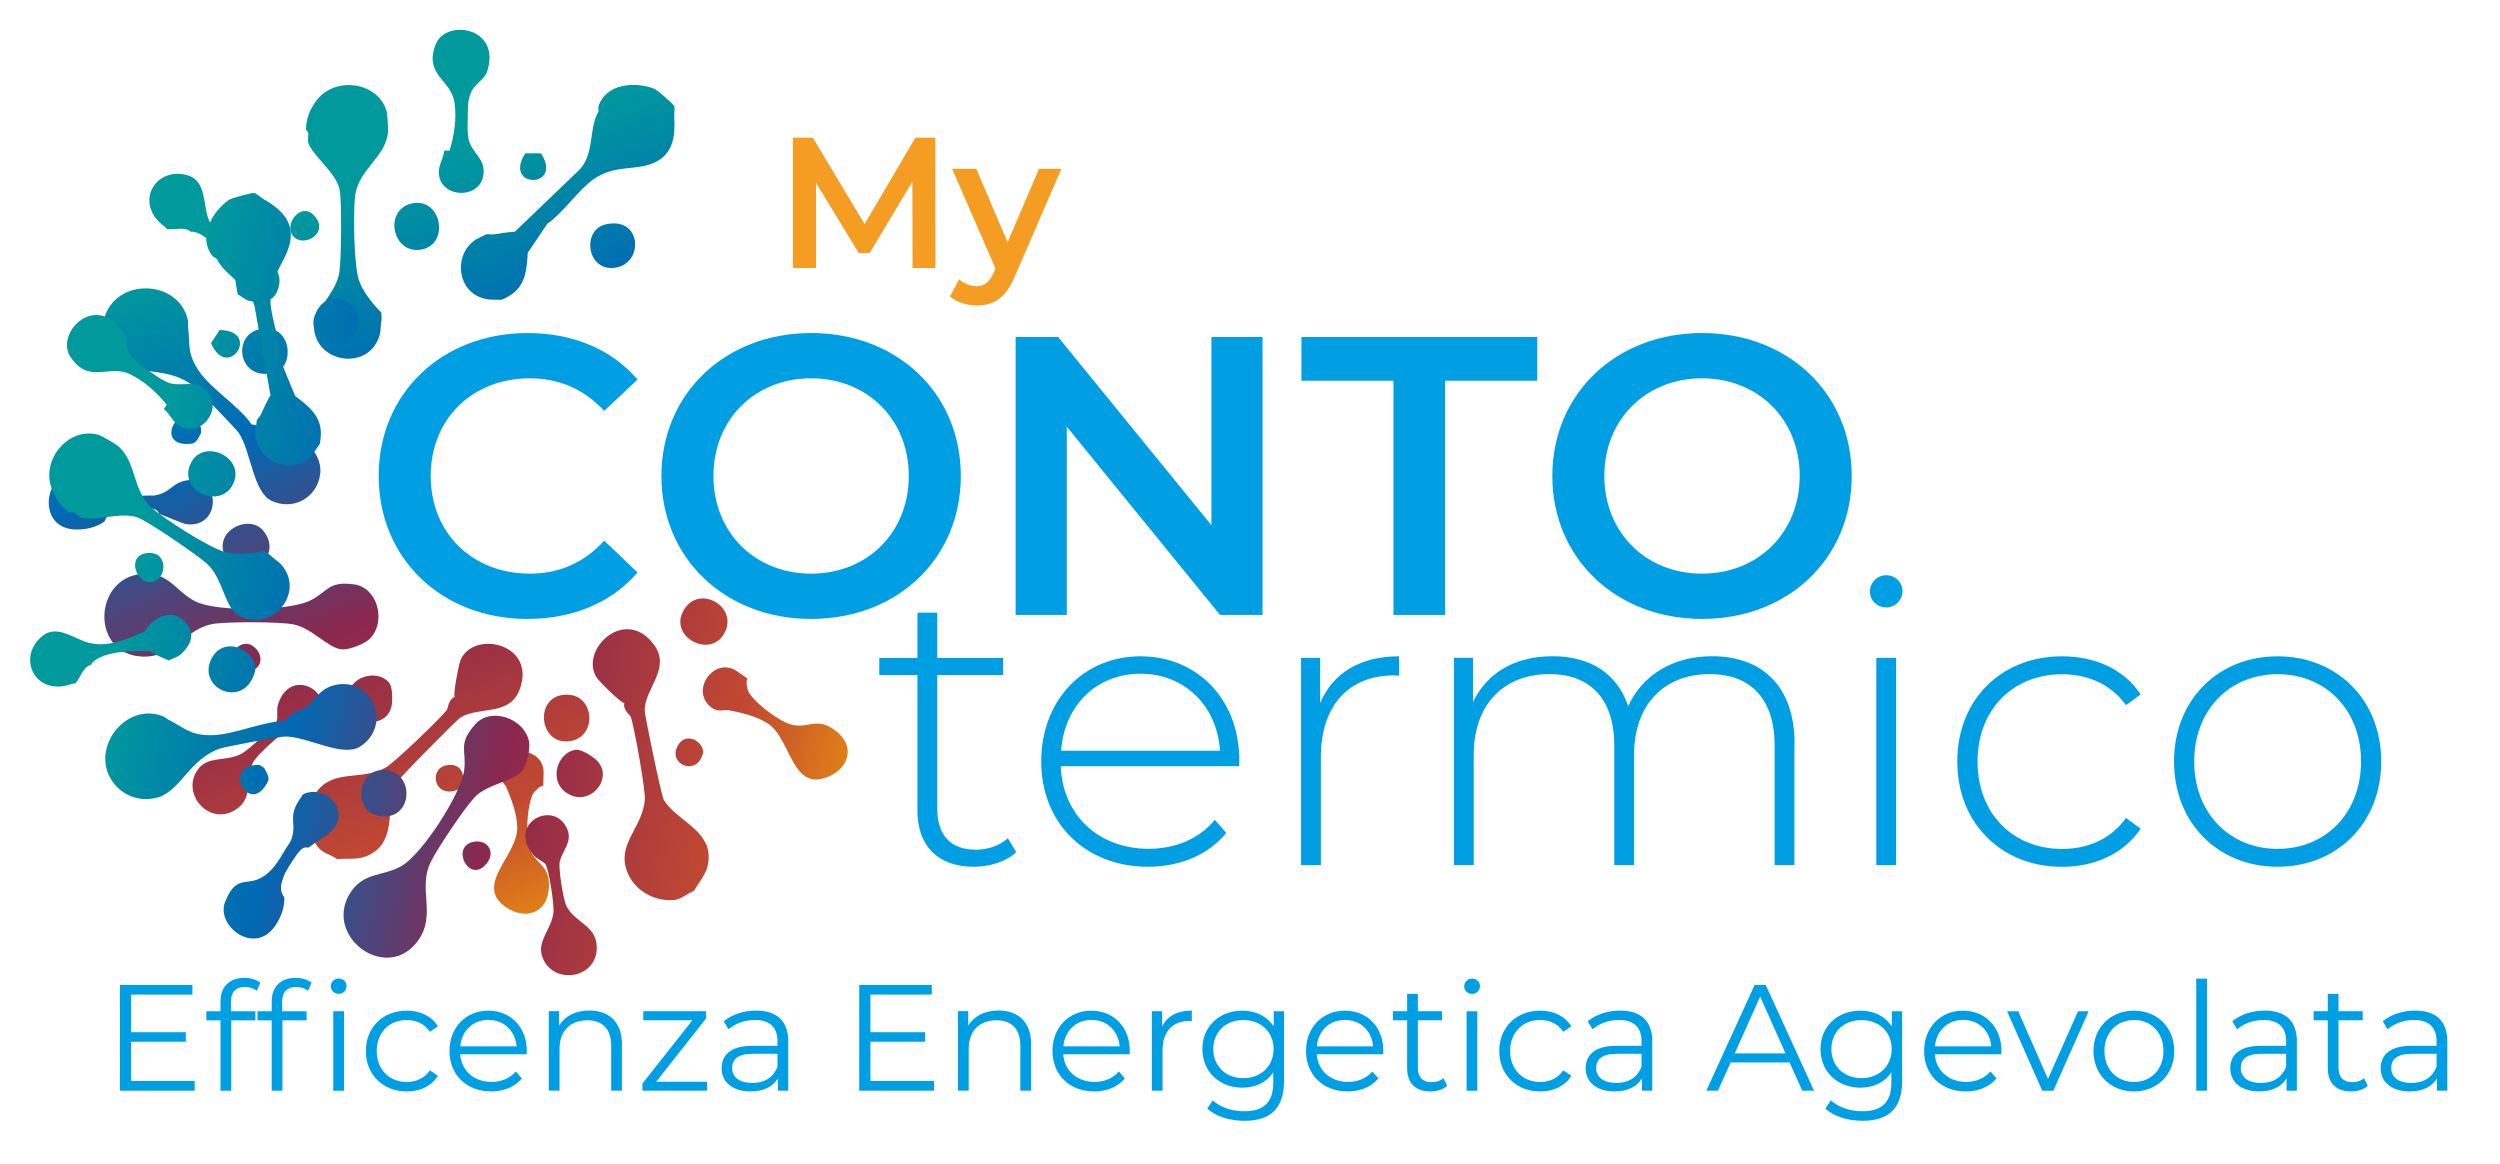 <?xml version="1.0" encoding="UTF-8"?>
<svg id="Livello_1" xmlns="http://www.w3.org/2000/svg" version="1.1" xmlns:xlink="http://www.w3.org/1999/xlink" viewBox="0 0 333 155">
  <!-- Generator: Adobe Illustrator 29.3.1, SVG Export Plug-In . SVG Version: 2.1.0 Build 151)  -->
  <defs>
    <style>
      .st0 {
        fill: url(#Sfumatura_senza_nome_23730);
      }

      .st1 {
        fill: url(#Sfumatura_senza_nome_23716);
      }

      .st2 {
        fill: url(#Sfumatura_senza_nome_23733);
      }

      .st3 {
        fill: url(#Sfumatura_senza_nome_23717);
      }

      .st4 {
        fill: url(#Sfumatura_senza_nome_2377);
      }

      .st5 {
        fill: url(#Sfumatura_senza_nome_23714);
      }

      .st6 {
        fill: url(#Sfumatura_senza_nome_2372);
      }

      .st7 {
        fill: url(#Sfumatura_senza_nome_2379);
      }

      .st8 {
        fill: url(#Sfumatura_senza_nome_23735);
      }

      .st9 {
        fill: url(#Sfumatura_senza_nome_23738);
      }

      .st10 {
        fill: url(#Sfumatura_senza_nome_2375);
      }

      .st11 {
        fill: url(#Sfumatura_senza_nome_23732);
      }

      .st12 {
        fill: url(#Sfumatura_senza_nome_23711);
      }

      .st13 {
        fill: url(#Sfumatura_senza_nome_2371);
      }

      .st14 {
        fill: #f59c22;
      }

      .st15 {
        fill: #009fe3;
      }

      .st16 {
        fill: url(#Sfumatura_senza_nome_23740);
      }

      .st17 {
        fill: url(#Sfumatura_senza_nome_23721);
      }

      .st18 {
        fill: url(#Sfumatura_senza_nome_23723);
      }

      .st19 {
        fill: url(#Sfumatura_senza_nome_23741);
      }

      .st20 {
        fill: url(#Sfumatura_senza_nome_23734);
      }

      .st21 {
        fill: url(#Sfumatura_senza_nome_23737);
      }

      .st22 {
        fill: url(#Sfumatura_senza_nome_23718);
      }

      .st23 {
        fill: url(#Sfumatura_senza_nome_23731);
      }

      .st24 {
        fill: url(#Sfumatura_senza_nome_2376);
      }

      .st25 {
        fill: url(#Sfumatura_senza_nome_23729);
      }

      .st26 {
        fill: url(#Sfumatura_senza_nome_23724);
      }

      .st27 {
        fill: url(#Sfumatura_senza_nome_23719);
      }

      .st28 {
        fill: url(#Sfumatura_senza_nome_23722);
      }

      .st29 {
        fill: url(#Sfumatura_senza_nome_2374);
      }

      .st30 {
        fill: url(#Sfumatura_senza_nome_23739);
      }

      .st31 {
        fill: url(#Sfumatura_senza_nome_23727);
      }

      .st32 {
        fill: url(#Sfumatura_senza_nome_2373);
      }

      .st33 {
        fill: url(#Sfumatura_senza_nome_2378);
      }

      .st34 {
        fill: url(#Sfumatura_senza_nome_23726);
      }

      .st35 {
        fill: url(#Sfumatura_senza_nome_23715);
      }

      .st36 {
        fill: url(#Sfumatura_senza_nome_23712);
      }

      .st37 {
        fill: url(#Sfumatura_senza_nome_23728);
      }

      .st38 {
        fill: url(#Sfumatura_senza_nome_237);
      }

      .st39 {
        fill: url(#Sfumatura_senza_nome_23713);
      }

      .st40 {
        fill: url(#Sfumatura_senza_nome_23710);
      }

      .st41 {
        fill: url(#Sfumatura_senza_nome_23736);
      }

      .st42 {
        fill: url(#Sfumatura_senza_nome_23725);
      }

      .st43 {
        fill: url(#Sfumatura_senza_nome_23720);
      }
    </style>
    <linearGradient id="Sfumatura_senza_nome_237" data-name="Sfumatura senza nome 237" x1="47.81" y1="143.72" x2="7.11" y2="40.94" gradientUnits="userSpaceOnUse">
      <stop offset="0" stop-color="#f8ac00"/>
      <stop offset=".24" stop-color="#c24931"/>
      <stop offset=".51" stop-color="#8c274d"/>
      <stop offset=".77" stop-color="#0069b4"/>
      <stop offset="1" stop-color="#009a9d"/>
    </linearGradient>
    <linearGradient id="Sfumatura_senza_nome_2371" data-name="Sfumatura senza nome 237" x1="109.44" y1="119.32" x2="68.74" y2="16.54" xlink:href="#Sfumatura_senza_nome_237"/>
    <linearGradient id="Sfumatura_senza_nome_2372" data-name="Sfumatura senza nome 237" x1="55.33" y1="140.75" x2="14.63" y2="37.97" xlink:href="#Sfumatura_senza_nome_237"/>
    <linearGradient id="Sfumatura_senza_nome_2373" data-name="Sfumatura senza nome 237" x1="69.4" y1="135.17" x2="28.71" y2="32.39" xlink:href="#Sfumatura_senza_nome_237"/>
    <linearGradient id="Sfumatura_senza_nome_2374" data-name="Sfumatura senza nome 237" x1="61.75" y1="138.2" x2="21.06" y2="35.42" xlink:href="#Sfumatura_senza_nome_237"/>
    <linearGradient id="Sfumatura_senza_nome_2375" data-name="Sfumatura senza nome 237" x1="77.58" y1="131.94" x2="36.88" y2="29.15" xlink:href="#Sfumatura_senza_nome_237"/>
    <linearGradient id="Sfumatura_senza_nome_2376" data-name="Sfumatura senza nome 237" x1="88.19" y1="127.74" x2="47.49" y2="24.95" xlink:href="#Sfumatura_senza_nome_237"/>
    <linearGradient id="Sfumatura_senza_nome_2377" data-name="Sfumatura senza nome 237" x1="66.53" y1="136.31" x2="25.83" y2="33.53" xlink:href="#Sfumatura_senza_nome_237"/>
    <linearGradient id="Sfumatura_senza_nome_2378" data-name="Sfumatura senza nome 237" x1="59.11" y1="139.25" x2="18.41" y2="36.47" xlink:href="#Sfumatura_senza_nome_237"/>
    <linearGradient id="Sfumatura_senza_nome_2379" data-name="Sfumatura senza nome 237" x1="51.27" y1="142.35" x2="10.57" y2="39.57" xlink:href="#Sfumatura_senza_nome_237"/>
    <linearGradient id="Sfumatura_senza_nome_23710" data-name="Sfumatura senza nome 237" x1="57.46" y1="139.9" x2="16.76" y2="37.12" xlink:href="#Sfumatura_senza_nome_237"/>
    <linearGradient id="Sfumatura_senza_nome_23711" data-name="Sfumatura senza nome 237" x1="53.95" y1="141.29" x2="13.26" y2="38.51" xlink:href="#Sfumatura_senza_nome_237"/>
    <linearGradient id="Sfumatura_senza_nome_23712" data-name="Sfumatura senza nome 237" x1="71.96" y1="134.16" x2="31.26" y2="31.38" xlink:href="#Sfumatura_senza_nome_237"/>
    <linearGradient id="Sfumatura_senza_nome_23713" data-name="Sfumatura senza nome 237" x1="69.37" y1="135.19" x2="28.67" y2="32.4" xlink:href="#Sfumatura_senza_nome_237"/>
    <linearGradient id="Sfumatura_senza_nome_23714" data-name="Sfumatura senza nome 237" x1="85.91" y1="128.64" x2="45.22" y2="25.85" xlink:href="#Sfumatura_senza_nome_237"/>
    <linearGradient id="Sfumatura_senza_nome_23715" data-name="Sfumatura senza nome 237" x1="70.17" y1="134.87" x2="29.48" y2="32.09" xlink:href="#Sfumatura_senza_nome_237"/>
    <linearGradient id="Sfumatura_senza_nome_23716" data-name="Sfumatura senza nome 237" x1="80.39" y1="130.82" x2="39.7" y2="28.04" xlink:href="#Sfumatura_senza_nome_237"/>
    <linearGradient id="Sfumatura_senza_nome_23717" data-name="Sfumatura senza nome 237" x1="103.92" y1="121.51" x2="63.22" y2="18.72" xlink:href="#Sfumatura_senza_nome_237"/>
    <linearGradient id="Sfumatura_senza_nome_23718" data-name="Sfumatura senza nome 237" x1="93.34" y1="125.7" x2="52.64" y2="22.91" xlink:href="#Sfumatura_senza_nome_237"/>
    <linearGradient id="Sfumatura_senza_nome_23719" data-name="Sfumatura senza nome 237" x1="115.05" y1="117.1" x2="74.36" y2="14.32" xlink:href="#Sfumatura_senza_nome_237"/>
    <linearGradient id="Sfumatura_senza_nome_23720" data-name="Sfumatura senza nome 237" x1="112.36" y1="118.16" x2="71.67" y2="15.38" xlink:href="#Sfumatura_senza_nome_237"/>
    <linearGradient id="Sfumatura_senza_nome_23721" data-name="Sfumatura senza nome 237" x1="97.91" y1="-167.77" x2="57.21" y2="-270.55" gradientTransform="translate(203.85 306.95) rotate(-56.34)" xlink:href="#Sfumatura_senza_nome_237"/>
    <linearGradient id="Sfumatura_senza_nome_23722" data-name="Sfumatura senza nome 237" x1="159.53" y1="-192.17" x2="118.84" y2="-294.95" gradientTransform="translate(203.85 306.95) rotate(-56.34)" xlink:href="#Sfumatura_senza_nome_237"/>
    <linearGradient id="Sfumatura_senza_nome_23723" data-name="Sfumatura senza nome 237" x1="105.42" y1="-170.75" x2="64.73" y2="-273.53" gradientTransform="translate(203.85 306.95) rotate(-56.34)" xlink:href="#Sfumatura_senza_nome_237"/>
    <linearGradient id="Sfumatura_senza_nome_23724" data-name="Sfumatura senza nome 237" x1="119.5" y1="-176.32" x2="78.8" y2="-279.1" gradientTransform="translate(203.85 306.95) rotate(-56.34)" xlink:href="#Sfumatura_senza_nome_237"/>
    <linearGradient id="Sfumatura_senza_nome_23725" data-name="Sfumatura senza nome 237" x1="111.85" y1="-173.29" x2="71.16" y2="-276.07" gradientTransform="translate(203.85 306.95) rotate(-56.34)" xlink:href="#Sfumatura_senza_nome_237"/>
    <linearGradient id="Sfumatura_senza_nome_23726" data-name="Sfumatura senza nome 237" x1="127.68" y1="-179.56" x2="86.98" y2="-282.34" gradientTransform="translate(203.85 306.95) rotate(-56.34)" xlink:href="#Sfumatura_senza_nome_237"/>
    <linearGradient id="Sfumatura_senza_nome_23727" data-name="Sfumatura senza nome 237" x1="138.29" y1="-183.76" x2="97.59" y2="-286.54" gradientTransform="translate(203.85 306.95) rotate(-56.34)" xlink:href="#Sfumatura_senza_nome_237"/>
    <linearGradient id="Sfumatura_senza_nome_23728" data-name="Sfumatura senza nome 237" x1="116.63" y1="-175.18" x2="75.93" y2="-277.96" gradientTransform="translate(203.85 306.95) rotate(-56.34)" xlink:href="#Sfumatura_senza_nome_237"/>
    <linearGradient id="Sfumatura_senza_nome_23729" data-name="Sfumatura senza nome 237" x1="109.2" y1="-172.24" x2="68.51" y2="-275.02" gradientTransform="translate(203.85 306.95) rotate(-56.34)" xlink:href="#Sfumatura_senza_nome_237"/>
    <linearGradient id="Sfumatura_senza_nome_23730" data-name="Sfumatura senza nome 237" x1="101.37" y1="-169.14" x2="60.67" y2="-271.92" gradientTransform="translate(203.85 306.95) rotate(-56.34)" xlink:href="#Sfumatura_senza_nome_237"/>
    <linearGradient id="Sfumatura_senza_nome_23731" data-name="Sfumatura senza nome 237" x1="107.55" y1="-171.59" x2="66.86" y2="-274.37" gradientTransform="translate(203.85 306.95) rotate(-56.34)" xlink:href="#Sfumatura_senza_nome_237"/>
    <linearGradient id="Sfumatura_senza_nome_23732" data-name="Sfumatura senza nome 237" x1="104.05" y1="-170.2" x2="63.36" y2="-272.98" gradientTransform="translate(203.85 306.95) rotate(-56.34)" xlink:href="#Sfumatura_senza_nome_237"/>
    <linearGradient id="Sfumatura_senza_nome_23733" data-name="Sfumatura senza nome 237" x1="122.06" y1="-177.33" x2="81.36" y2="-280.11" gradientTransform="translate(203.85 306.95) rotate(-56.34)" xlink:href="#Sfumatura_senza_nome_237"/>
    <linearGradient id="Sfumatura_senza_nome_23734" data-name="Sfumatura senza nome 237" x1="119.47" y1="-176.31" x2="78.77" y2="-279.09" gradientTransform="translate(203.85 306.95) rotate(-56.34)" xlink:href="#Sfumatura_senza_nome_237"/>
    <linearGradient id="Sfumatura_senza_nome_23735" data-name="Sfumatura senza nome 237" x1="136.01" y1="-182.86" x2="95.32" y2="-285.64" gradientTransform="translate(203.85 306.95) rotate(-56.34)" xlink:href="#Sfumatura_senza_nome_237"/>
    <linearGradient id="Sfumatura_senza_nome_23736" data-name="Sfumatura senza nome 237" x1="120.27" y1="-176.62" x2="79.58" y2="-279.41" gradientTransform="translate(203.85 306.95) rotate(-56.34)" xlink:href="#Sfumatura_senza_nome_237"/>
    <linearGradient id="Sfumatura_senza_nome_23737" data-name="Sfumatura senza nome 237" x1="130.49" y1="-180.67" x2="89.8" y2="-283.45" gradientTransform="translate(203.85 306.95) rotate(-56.34)" xlink:href="#Sfumatura_senza_nome_237"/>
    <linearGradient id="Sfumatura_senza_nome_23738" data-name="Sfumatura senza nome 237" x1="154.02" y1="-189.99" x2="113.32" y2="-292.77" gradientTransform="translate(203.85 306.95) rotate(-56.34)" xlink:href="#Sfumatura_senza_nome_237"/>
    <linearGradient id="Sfumatura_senza_nome_23739" data-name="Sfumatura senza nome 237" x1="143.44" y1="-185.8" x2="102.74" y2="-288.58" gradientTransform="translate(203.85 306.95) rotate(-56.34)" xlink:href="#Sfumatura_senza_nome_237"/>
    <linearGradient id="Sfumatura_senza_nome_23740" data-name="Sfumatura senza nome 237" x1="165.15" y1="-194.39" x2="124.45" y2="-297.18" gradientTransform="translate(203.85 306.95) rotate(-56.34)" xlink:href="#Sfumatura_senza_nome_237"/>
    <linearGradient id="Sfumatura_senza_nome_23741" data-name="Sfumatura senza nome 237" x1="162.46" y1="-193.33" x2="121.77" y2="-296.11" gradientTransform="translate(203.85 306.95) rotate(-56.34)" xlink:href="#Sfumatura_senza_nome_237"/>
  </defs>
  <g>
    <path class="st38" d="M15.29,68.11c.36-.14,1.01-.3,1.39-.35.84-.1,2.88-.13,3.66,0,.79.14.82.67.87.69.95.32,3.09,1.31,3.69,1.38,2.89.35,4.28-2.5,2.93-4.87-.17-.3-1-1.25-1.39-1.04-3.66-.19-3.2,1.65-5.92,2.09h-1.04c-1.79.08-3.73.25-5.31-.71-1.78-1.09-1.43-2.89-5.14-2.08-3.28.71-3.82,7.2,1.04,7.31,1.37.03,2.68-.27,3.83-1.04.09-.06.18-.93,1.39-1.39Z"/>
    <path class="st13" d="M72.06,20.42c-.7.01-1.39-.01-2.09,0-3.05,4.74,5.14,4.73,2.09,0Z"/>
    <path class="st6" d="M39.06,83.17c2.37.4,4.63,3.14,6.43,3.32,1,.1,3.11-.71,3.81-1.44,2.16-2.24,1.04-6.77-2.13-7.21-3.49-.48-3.47.98-5.87,2.16-2.85,1.41-12.38,1.53-15.23.13-2.62-1.28-3.51-3.95-7.11-3.69-6.56.48-6.94,10.79.05,11.02,4.28.14,5.72-3.92,9.69-4.4,2.07-.25,8.37-.24,10.37.09Z"/>
    <path class="st32" d="M61.26,95.62c2.42-1.6,6.56-.14,7.94-3.73,2.35-6.15-6.07-8.03-7.84-4.01-.27.61-1.03,4.63-.79,4.96-.37.13-.52.37-.7.7-.17.32-.28.96-.35,1.04-.97,1.21-6.98,7.01-8.17,7.67-3.27,1.8-6.95.12-9.24,3.3-1.53,2.13-1.39,5.05.15,7.16.73,1,1.76,1.07,2.64,1.72,1.84-.15,3.13.26,4.86-.89,3.04-2.01,1.64-6.36,2.99-9.19.26-.55,7.97-8.36,8.52-8.72Z"/>
    <path class="st29" d="M15.66,48.07c2.51,2.07,6.68.64,10.08,3.33.66.52,5.69,5.7,6.08,6.28,1.64,2.49,1.89,7.9,4.37,9.04,2.93,1.35,6.14-.48,6.47-3.68.15-1.5-.62-3.01-1.82-3.93-1.33-1.02-2.58-.81-4.06-1.19-.54-.14-2.16-1.29-2.34-1.29h-.35l-.59-.11c-1.77-2.57-5.41-4.68-7.07-7.2-1.56-2.38-1.09-3.46-1.39-5.92-.03-.23.04-.49,0-.7-1.17-5.49-9.55-5.82-11.14-.35-.61,2.09.08,4.34,1.77,5.72Z"/>
    <path class="st10" d="M71.01,105.71c.11-.22.98-1.13,1.39-1.04-.09-.1.07-1.72-.02-2.24-.52-3.06-5.36-3.1-5.84.07-.22,1.43.6,1.65.98,2.52.67,1.65,1.33,3.35,1.38,5.16.1,3.79-5.91,7.73-1.43,10.71,2.36,1.57,5.17.88,5.59-2.15.54-3.92-2.26-3.45-2.73-6.6-.25-1.67-.08-4.9.67-6.42Z"/>
    <path class="st24" d="M75.1,92.55c-3.83.36-3.3,6.22.27,6.21,4.36-.01,4.08-6.63-.27-6.21Z"/>
    <path class="st4" d="M46.34,93c-.07,3.81,5.49,4.34,5.87.71.08-.73.06-2.33-.45-2.87-1.65-1.75-5.37-.74-5.42,2.17Z"/>
    <path class="st33" d="M30.12,74.35c2.17,3.8,7.97-.09,4.91-3.7-1.94-2.29-6.9.21-4.91,3.7Z"/>
    <path class="st7" d="M42.27,95.96c2.69-3.75-3.66-7.34-5.24-2.1-.22.74-.02,1.68-.15,2.11-.23.71-3.89,4.02-4.76,4.46-2.07,1.04-4.36.25-5.69,1.97-2.56,3.31,1.64,8,5.25,5.24,2.14-1.64.91-4.13,2.12-6.24.48-.83,3.58-3.73,4.48-4.05,1.38-.49,3.04-.07,4-1.4Z"/>
    <path class="st40" d="M25.57,59.09c.6-.08.92-.86,1.21-1.42v-.7c-2.74-4.52-6.69,2.83-1.21,2.12Z"/>
    <path class="st12" d="M32.19,89.34c2.38.51,3.24-1.66,1.81-3.03-2.19-2.1-4.78,2.39-1.81,3.03Z"/>
    <path class="st36" d="M59.43,101.95c-2.32.47-1.65,4.22,1.24,3.35,1.52-.46,1.53-3.91-1.24-3.35Z"/>
    <path class="st39" d="M21.91,30.17c.13.1.24.3.35.35.98.13,2.42-.37,3.13.35.11.01.24-.02.35,0,2.18.34,4.47,3.78,5.57,5.57-.03,1,.21,1.82.35,2.79.23.03.93.67,1.45.81,1.39.39,3.11.35,3.78-1.16,1.26-2.86-1.15-4.57-3.83-4.53-2.11-1.39-4.41-2.78-5.33-5.29-.69-1.89-.27-4.94-2.67-5.69-4.33-1.34-7.35,3.7-3.15,6.81Z"/>
    <path class="st5" d="M41.06,19.02c.6,1.76,3.76,4.02,4.18,6.27.31,1.67.22,9.12-.03,10.94-.37,2.69-3.36,5.15-3.4,6.99-.09,4.86,6.49,6.2,8.44,2.23.59-1.2.36-1.71.56-2.75.06-.31-.04-.71,0-1.04-1.15-1.16-2.55-2.87-3.04-4.45-.62-2.04-.76-9.04-.45-11.22.5-3.44,3.88-4.95,4.35-8.19.07-.49-.05-2.49-.17-2.95-1.06-3.91-6.88-4.83-9.4-1.39-.8,1.09-1.3,2.28-1.34,3.67,0,.28.29.45.3.51.04.41-.1,1.11,0,1.39Z"/>
    <path class="st35" d="M34.7,43.82c-3.99.77-2.92,7.2,1.93,5.77,2.73-.81,2.2-6.57-1.93-5.77Z"/>
    <path class="st1" d="M41.92,28.79c-1.8-2.08-4.21,1.14-2.86,2.68,1.38,1.58,4.84-.39,2.86-2.68Z"/>
    <path class="st3" d="M59.87,20.07c-.21-.02-.48-.02-.7,0-.12,1.13-.76,1.9-.72,2.95.14,3.7,6.42,3.62,5.94-.65-.16-1.44-1.71-2.31-2-3.95-.16-.95-.1-1.92-.08-2.88.02-1.12-.06-1.85.33-2.98.52-1.47,1.84-1.84,2.23-2.99,1.99-5.94-5.44-7.13-6.82-3.69-1.65,4.1,2.05,4.73,2.49,7.78.31,2.19-.03,4.34-.66,6.41Z"/>
    <path class="st22" d="M56.13,33.24c3.82-.69,2.69-6.97-1.23-6.15-3.88.81-2.65,6.86,1.23,6.15Z"/>
    <path class="st27" d="M80.66,29.89c-3.18.73-2.54,6.26,1.23,5.78,3.91-.5,3.67-6.91-1.23-5.78Z"/>
    <path class="st43" d="M89.82,14.15c-.1-.25-2.22-2.15-2.7-2.34-2.62-1-6.43-.64-7.4,2.34-.06.17.04.48,0,.7-1.32,2.28-.51,5.45-2.44,7.66l-8.71,8.36c-.89.04-1.9.2-2.79.35-.32.05-.75-.07-1.04,0-.08.02-.47.25-.7.35-3.62,1.51-3.47,6.9.09,8.09,1.05.35,1.68.23,2.69.27,2.98-1.24,3.31-3.26,3.48-6.27l2.59-3.84c2.16-1.51,4.07-4.44,6.12-5.91,3.02-2.16,5.93-1,8.53-2.44,2.22-1.23,2.4-3.58,2.27-5.92-.02-.38.09-1.17,0-1.39Z"/>
  </g>
  <g>
    <path class="st17" d="M37.5,117.64c.09-.38.31-1.01.48-1.35.39-.75,1.48-2.47,2.03-3.04.56-.58,1.01-.31,1.06-.34.8-.61,2.8-1.85,3.2-2.3,1.9-2.21.29-4.95-2.43-5.13-.34-.02-1.6.14-1.64.58-2.19,2.94-.4,3.57-1.54,6.09l-.58.87c-.92,1.54-1.86,3.25-3.53,4.02-1.89.88-3.2-.4-4.58,3.13-1.22,3.12,3.88,7.17,6.66,3.18.78-1.12,1.26-2.38,1.25-3.77,0-.11-.67-.67-.39-1.93Z"/>
    <path class="st28" d="M29.26,43.96c-.37.59-.78,1.15-1.16,1.74,2.25,5.16,6.79-1.65,1.16-1.74Z"/>
    <path class="st18" d="M63.21,106.2c1.64-1.75,5.18-2.12,6.33-3.51.64-.78,1.13-2.99.92-3.97-.66-3.04-5.06-4.61-7.18-2.22-2.34,2.64-1.11,3.43-1.45,6.09-.41,3.16-5.59,11.16-8.33,12.75-2.52,1.47-5.23.73-7.01,3.87-3.24,5.73,5.13,11.75,9.2,6.07,2.49-3.48-.09-6.93,1.7-10.5.94-1.86,4.43-7.1,5.83-8.58Z"/>
    <path class="st26" d="M85.87,94.62c0-2.9,3.52-5.54,1.29-8.67-3.81-5.36-10.05.6-7.69,4.3.36.56,3.28,3.43,3.69,3.4-.1.38.02.64.19.97.17.32.64.76.68.87.47,1.47,1.97,9.7,1.86,11.05-.31,3.72-3.75,5.85-2.37,9.52.92,2.46,3.44,3.96,6.04,3.84,1.23-.05,1.87-.87,2.89-1.24.9-1.61,1.95-2.46,1.95-4.54,0-3.65-4.38-4.89-5.99-7.59-.31-.52-2.54-11.27-2.54-11.92Z"/>
    <path class="st42" d="M21.03,106.22c3.11-.95,4.24-5.21,8.36-6.54.8-.26,7.9-1.58,8.6-1.58,2.98.01,7.62,2.8,9.94,1.37,2.75-1.69,3-5.38.52-7.43-1.16-.96-2.85-1.15-4.28-.67-1.58.54-2.1,1.69-3.24,2.71-.41.37-2.27,1.08-2.37,1.23l-.19.29-.42.44c-3.12.05-6.89,1.91-9.91,1.89-2.85-.02-3.48-1.01-5.7-2.12-.2-.1-.39-.31-.58-.39-5.22-2.07-10.13,4.72-6.47,9.08,1.4,1.67,3.65,2.34,5.74,1.7Z"/>
    <path class="st34" d="M99.68,92.1c-.12-.21-.39-1.44-.1-1.74-.13.02-1.4-1.01-1.88-1.22-2.84-1.26-5.55,2.74-3.18,4.9,1.07.97,1.71.42,2.64.58,1.75.35,3.52.75,5.05,1.71,3.21,2.01,3.16,9.2,8.12,7.13,2.61-1.09,3.6-3.82,1.31-5.84-2.97-2.62-4.12-.04-7.01-1.39-1.53-.72-4.12-2.65-4.97-4.12Z"/>
    <path class="st31" d="M91,81.4c-1.82,3.39,3.35,6.2,5.32,3.22,2.41-3.63-3.26-7.07-5.32-3.22Z"/>
    <path class="st37" d="M75.43,105.59c3.14,2.17,6.65-2.17,3.84-4.5-.57-.47-1.91-1.34-2.64-1.22-2.37.4-3.6,4.06-1.2,5.72Z"/>
    <path class="st25" d="M50.92,108.75c4.37.3,4.34-6.68-.36-6.14-2.98.34-3.65,5.86.36,6.14Z"/>
    <path class="st0" d="M75.63,110.61c-1.63-4.32-8.14-1.02-4.65,3.2.49.6,1.39.94,1.67,1.3.46.58,1.19,5.47,1.07,6.44-.28,2.3-2.2,3.77-1.51,5.83,1.33,3.97,7.57,3.07,7.27-1.46-.18-2.69-2.93-3.05-4.02-5.22-.43-.86-1.12-5.05-.89-5.98.36-1.42,1.63-2.57,1.05-4.1Z"/>
    <path class="st23" d="M35.69,104.08c.27-.54-.21-1.24-.51-1.79l-.58-.39c-5.29-.23-1.35,7.13,1.09,2.18Z"/>
    <path class="st11" d="M64.54,115.33c1.74-1.7.42-3.62-1.52-3.19-2.96.66-.66,5.31,1.52,3.19Z"/>
    <path class="st2" d="M90.13,99.65c-.9,2.19,2.59,3.71,3.47.83.46-1.52-2.41-3.44-3.47-.83Z"/>
    <path class="st20" d="M9.58,91.1c.15-.06.38-.04.48-.1.66-.74,1.03-2.22,2.03-2.42.07-.09.12-.21.19-.29,1.49-1.62,5.63-1.63,7.72-1.55.82.58,1.63.84,2.51,1.25.15-.18,1.07-.41,1.48-.76,1.1-.94,2.02-2.4,1.13-3.78-1.68-2.63-4.44-1.57-5.89.68-2.33.99-4.76,2.13-7.36,1.5-1.96-.47-4.26-2.52-6.21-.93-3.52,2.86-1,8.17,3.92,6.4Z"/>
    <path class="st8" d="M10.93,68.98c1.8.48,5.44-.9,7.53,0,1.56.67,7.72,4.88,9.09,6.09,2.03,1.8,2.42,5.65,3.93,6.7,4,2.77,8.76-1.97,6.54-5.79-.67-1.15-1.22-1.25-1.98-1.99-.22-.22-.62-.36-.87-.58-1.61.32-3.8.53-5.39.06-2.05-.61-7.95-4.37-9.58-5.84-2.58-2.32-1.97-5.98-4.41-8.16-.37-.33-2.1-1.34-2.55-1.5-3.84-1.28-7.83,3.05-6.37,7.06.47,1.28,1.18,2.35,2.31,3.15.23.16.54,0,.59.03.36.2.87.69,1.16.77Z"/>
    <path class="st41" d="M28.04,88.02c-1.57,3.75,4.38,6.43,5.88,1.59.84-2.72-4.25-5.47-5.88-1.59Z"/>
    <path class="st21" d="M19.53,73.68c-2.73.34-1.38,4.14.65,3.87,2.08-.27,2.36-4.25-.65-3.87Z"/>
    <path class="st9" d="M22.22,53.91c-.14.17-.28.39-.39.58.87.73,1.16,1.69,2.06,2.24,3.16,1.94,6.57-3.33,2.75-5.3-1.29-.66-2.88.14-4.39-.53-.88-.39-1.66-.98-2.44-1.52-.92-.64-1.58-.98-2.29-1.93-.94-1.24-.51-2.55-1.26-3.51-3.84-4.95-8.95.58-6.85,3.64,2.5,3.65,5.08.91,7.85,2.24,2,.95,3.59,2.43,4.97,4.11Z"/>
    <path class="st30" d="M31.11,64.32c1.54-3.56-4.31-6.11-5.8-2.39-1.48,3.67,4.24,6.01,5.8,2.39Z"/>
    <path class="st16" d="M41.92,42.05c-1.15,3.05,3.8,5.58,5.49,2.18,1.75-3.53-3.72-6.89-5.49-2.18Z"/>
    <path class="st19" d="M33.89,25.7c-.26-.05-3.02.65-3.44.95-2.28,1.63-4.1,5-2.15,7.45.11.14.42.23.58.39,1.16,2.36,4.25,3.44,5.02,6.27l2.13,11.88c-.46.77-.89,1.7-1.25,2.51-.13.3-.47.59-.58.87-.03.08-.05.53-.1.77-.75,3.85,3.82,6.71,6.78,4.41.87-.68,1.12-1.27,1.72-2.09.62-3.17-.88-4.56-3.29-6.37l-1.76-4.28c-.06-2.63-1.44-5.85-1.53-8.36-.12-3.71,2.46-5.49,2.7-8.45.2-2.53-1.65-3.98-3.67-5.17-.33-.19-.93-.73-1.16-.77Z"/>
  </g>
  <g>
    <path class="st15" d="M135.37,113.49c-1.38,1.32-3.6,1.96-5.66,1.96-4.87,0-7.51-2.86-7.51-7.51v-18.03h-5.08v-2.27h5.08v-6.03h2.64v6.03h8.78v2.27h-8.78v17.77c0,3.54,1.75,5.5,5.13,5.5,1.64,0,3.17-.53,4.28-1.53l1.11,1.85Z"/>
    <path class="st15" d="M165.04,102.06h-23.75c.26,6.56,5.08,11,11.69,11,3.49,0,6.72-1.27,8.83-3.86l1.53,1.75c-2.43,2.96-6.24,4.5-10.42,4.5-8.36,0-14.23-5.82-14.23-14.02s5.66-14.01,13.22-14.01,13.17,5.71,13.17,13.91c0,.21-.05.48-.05.74ZM141.34,100h21.16c-.37-5.98-4.71-10.26-10.58-10.26s-10.15,4.23-10.58,10.26Z"/>
    <path class="st15" d="M186.35,87.42v2.59c-.21,0-.42-.05-.63-.05-6.13,0-9.78,4.07-9.78,10.89v14.39h-2.64v-27.61h2.54v6.03c1.69-4.02,5.34-6.24,10.52-6.24Z"/>
    <path class="st15" d="M239.02,99.1v16.13h-2.64v-15.92c0-6.24-3.23-9.52-8.62-9.52-6.24,0-10.1,4.18-10.1,10.74v14.7h-2.64v-15.92c0-6.24-3.23-9.52-8.62-9.52-6.24,0-10.1,4.18-10.1,10.74v14.7h-2.64v-27.61h2.54v5.92c1.8-3.86,5.55-6.13,10.58-6.13s8.62,2.27,10.1,6.66c1.8-4.02,5.82-6.66,11.16-6.66,6.66,0,11,3.97,11,11.69Z"/>
    <path class="st15" d="M249.07,78.79c0-1.16.95-2.17,2.17-2.17s2.17.95,2.17,2.12-.95,2.17-2.17,2.17-2.17-.95-2.17-2.12ZM249.92,87.63h2.64v27.61h-2.64v-27.61Z"/>
    <path class="st15" d="M260.71,101.43c0-8.25,5.87-14.01,13.96-14.01,4.39,0,8.2,1.69,10.47,5.08l-1.96,1.43c-2.01-2.8-5.08-4.12-8.51-4.12-6.5,0-11.26,4.65-11.26,11.63s4.76,11.64,11.26,11.64c3.44,0,6.5-1.32,8.51-4.13l1.96,1.43c-2.27,3.33-6.08,5.08-10.47,5.08-8.09,0-13.96-5.82-13.96-14.02Z"/>
    <path class="st15" d="M289.58,101.43c0-8.2,5.87-14.01,13.8-14.01s13.8,5.82,13.8,14.01-5.87,14.02-13.8,14.02-13.8-5.82-13.8-14.02ZM314.49,101.43c0-6.93-4.76-11.63-11.11-11.63s-11.11,4.71-11.11,11.63,4.76,11.64,11.11,11.64,11.11-4.71,11.11-11.64Z"/>
  </g>
  <g>
    <path class="st15" d="M25.93,143.99v1.29h-9.96v-14.09h9.66v1.29h-8.17v5.01h7.29v1.27h-7.29v5.23h8.47Z"/>
    <path class="st15" d="M30.76,133.45v1.25h3.26v1.21h-3.22v9.38h-1.43v-9.38h-1.89v-1.21h1.89v-1.31c0-1.89,1.13-3.14,3.2-3.14.78,0,1.59.22,2.11.66l-.48,1.07c-.4-.34-.97-.52-1.57-.52-1.23,0-1.87.68-1.87,1.99Z"/>
    <path class="st15" d="M39.39,130.25c.78,0,1.59.22,2.11.66l-.48,1.07c-.4-.34-.97-.52-1.57-.52-1.23,0-1.87.68-1.87,1.99v1.25h3.26v1.21h-3.22v9.38h-1.43v-9.38h-1.89v-1.21h1.89v-1.31c0-1.89,1.13-3.14,3.2-3.14ZM46.16,131.33c0,.58-.44,1.05-1.05,1.05s-1.05-.46-1.05-1.03.46-1.01,1.05-1.01,1.05.44,1.05.99ZM44.39,134.7h1.43v10.59h-1.43v-10.59Z"/>
    <path class="st15" d="M48.73,139.99c0-3.16,2.29-5.37,5.45-5.37,1.79,0,3.3.71,4.15,2.09l-1.07.72c-.72-1.07-1.85-1.57-3.08-1.57-2.31,0-4,1.65-4,4.13s1.69,4.13,4,4.13c1.23,0,2.35-.48,3.08-1.55l1.07.72c-.85,1.37-2.36,2.09-4.15,2.09-3.16,0-5.45-2.23-5.45-5.39Z"/>
    <path class="st15" d="M70.16,140.43h-8.86c.16,2.21,1.85,3.68,4.17,3.68,1.29,0,2.44-.46,3.24-1.39l.8.93c-.95,1.13-2.42,1.73-4.09,1.73-3.3,0-5.55-2.25-5.55-5.39s2.19-5.37,5.17-5.37,5.13,2.19,5.13,5.37c0,.12-.02.28-.02.44ZM61.3,139.37h7.51c-.18-2.07-1.69-3.52-3.76-3.52s-3.56,1.45-3.74,3.52Z"/>
    <path class="st15" d="M82.84,139.14v6.14h-1.43v-6c0-2.23-1.17-3.38-3.18-3.38-2.27,0-3.7,1.41-3.7,3.82v5.55h-1.43v-10.59h1.37v1.95c.76-1.29,2.19-2.03,4.03-2.03,2.58,0,4.35,1.49,4.35,4.53Z"/>
    <path class="st15" d="M94.18,144.09v1.19h-8.61v-.95l6.66-8.43h-6.54v-1.21h8.37v.95l-6.66,8.45h6.78Z"/>
    <path class="st15" d="M104.99,138.72v6.56h-1.37v-1.65c-.64,1.09-1.89,1.75-3.64,1.75-2.4,0-3.86-1.25-3.86-3.08,0-1.63,1.05-3,4.08-3h3.36v-.64c0-1.81-1.03-2.8-3-2.8-1.37,0-2.66.48-3.52,1.25l-.64-1.07c1.07-.91,2.64-1.43,4.31-1.43,2.74,0,4.29,1.37,4.29,4.11ZM103.56,142.1v-1.73h-3.32c-2.05,0-2.72.8-2.72,1.89,0,1.23.99,1.99,2.68,1.99s2.8-.76,3.36-2.15Z"/>
    <path class="st15" d="M124.41,143.99v1.29h-9.96v-14.09h9.66v1.29h-8.17v5.01h7.29v1.27h-7.29v5.23h8.47Z"/>
    <path class="st15" d="M137.34,139.14v6.14h-1.43v-6c0-2.23-1.17-3.38-3.18-3.38-2.27,0-3.7,1.41-3.7,3.82v5.55h-1.43v-10.59h1.37v1.95c.76-1.29,2.19-2.03,4.03-2.03,2.58,0,4.35,1.49,4.35,4.53Z"/>
    <path class="st15" d="M150.48,140.43h-8.86c.16,2.21,1.85,3.68,4.17,3.68,1.29,0,2.44-.46,3.24-1.39l.8.93c-.95,1.13-2.42,1.73-4.09,1.73-3.3,0-5.55-2.25-5.55-5.39s2.19-5.37,5.17-5.37,5.13,2.19,5.13,5.37c0,.12-.02.28-.02.44ZM141.63,139.37h7.51c-.18-2.07-1.69-3.52-3.76-3.52s-3.56,1.45-3.74,3.52Z"/>
    <path class="st15" d="M158.75,134.62v1.39c-.12,0-.24-.02-.34-.02-2.21,0-3.56,1.41-3.56,3.9v5.39h-1.43v-10.59h1.37v2.07c.66-1.41,2.01-2.15,3.96-2.15Z"/>
    <path class="st15" d="M171.03,134.7v9.3c0,3.64-1.79,5.29-5.29,5.29-1.93,0-3.82-.58-4.93-1.63l.72-1.09c1.01.91,2.54,1.45,4.17,1.45,2.68,0,3.9-1.23,3.9-3.84v-1.35c-.89,1.35-2.4,2.05-4.13,2.05-3.02,0-5.31-2.11-5.31-5.15s2.29-5.11,5.31-5.11c1.77,0,3.3.72,4.19,2.11v-2.03h1.37ZM169.64,139.73c0-2.29-1.69-3.86-4.03-3.86s-4,1.57-4,3.86,1.67,3.88,4,3.88,4.03-1.59,4.03-3.88Z"/>
    <path class="st15" d="M184.25,140.43h-8.86c.16,2.21,1.85,3.68,4.17,3.68,1.29,0,2.44-.46,3.24-1.39l.8.93c-.95,1.13-2.42,1.73-4.09,1.73-3.3,0-5.55-2.25-5.55-5.39s2.19-5.37,5.17-5.37,5.13,2.19,5.13,5.37c0,.12-.02.28-.02.44ZM175.39,139.37h7.51c-.18-2.07-1.69-3.52-3.76-3.52s-3.56,1.45-3.74,3.52Z"/>
    <path class="st15" d="M192.76,144.64c-.56.5-1.41.74-2.23.74-1.99,0-3.1-1.13-3.1-3.08v-6.4h-1.89v-1.21h1.89v-2.31h1.43v2.31h3.22v1.21h-3.22v6.32c0,1.25.64,1.93,1.83,1.93.58,0,1.17-.18,1.57-.54l.5,1.03Z"/>
    <path class="st15" d="M195.03,131.36c0-.54.46-1.01,1.05-1.01s1.05.44,1.05.99c0,.58-.44,1.05-1.05,1.05s-1.05-.46-1.05-1.03ZM195.35,134.7h1.43v10.59h-1.43v-10.59Z"/>
    <path class="st15" d="M199.7,139.99c0-3.16,2.29-5.37,5.45-5.37,1.79,0,3.3.71,4.15,2.09l-1.07.72c-.72-1.07-1.85-1.57-3.08-1.57-2.31,0-4,1.65-4,4.13s1.69,4.13,4,4.13c1.23,0,2.35-.48,3.08-1.55l1.07.72c-.85,1.37-2.36,2.09-4.15,2.09-3.16,0-5.45-2.23-5.45-5.39Z"/>
    <path class="st15" d="M220.08,138.72v6.56h-1.37v-1.65c-.64,1.09-1.89,1.75-3.64,1.75-2.4,0-3.86-1.25-3.86-3.08,0-1.63,1.05-3,4.08-3h3.36v-.64c0-1.81-1.03-2.8-3-2.8-1.37,0-2.66.48-3.52,1.25l-.64-1.07c1.07-.91,2.64-1.43,4.31-1.43,2.74,0,4.29,1.37,4.29,4.11ZM218.65,142.1v-1.73h-3.32c-2.05,0-2.72.8-2.72,1.89,0,1.23.99,1.99,2.68,1.99s2.8-.76,3.36-2.15Z"/>
    <path class="st15" d="M238.37,141.52h-7.85l-1.69,3.76h-1.55l6.44-14.09h1.47l6.44,14.09h-1.57l-1.69-3.76ZM237.83,140.31l-3.38-7.57-3.38,7.57h6.76Z"/>
    <path class="st15" d="M253.36,134.7v9.3c0,3.64-1.79,5.29-5.29,5.29-1.93,0-3.82-.58-4.93-1.63l.72-1.09c1.01.91,2.54,1.45,4.17,1.45,2.68,0,3.9-1.23,3.9-3.84v-1.35c-.89,1.35-2.4,2.05-4.13,2.05-3.02,0-5.31-2.11-5.31-5.15s2.29-5.11,5.31-5.11c1.77,0,3.3.72,4.19,2.11v-2.03h1.37ZM251.97,139.73c0-2.29-1.69-3.86-4.03-3.86s-4,1.57-4,3.86,1.67,3.88,4,3.88,4.03-1.59,4.03-3.88Z"/>
    <path class="st15" d="M266.58,140.43h-8.86c.16,2.21,1.85,3.68,4.17,3.68,1.29,0,2.44-.46,3.24-1.39l.8.93c-.95,1.13-2.42,1.73-4.09,1.73-3.3,0-5.55-2.25-5.55-5.39s2.19-5.37,5.17-5.37,5.13,2.19,5.13,5.37c0,.12-.02.28-.02.44ZM257.73,139.37h7.51c-.18-2.07-1.69-3.52-3.76-3.52s-3.56,1.45-3.74,3.52Z"/>
    <path class="st15" d="M278.21,134.7l-4.71,10.59h-1.47l-4.69-10.59h1.49l3.96,9.02,4-9.02h1.41Z"/>
    <path class="st15" d="M278.85,139.99c0-3.14,2.29-5.37,5.39-5.37s5.37,2.23,5.37,5.37-2.27,5.39-5.37,5.39-5.39-2.25-5.39-5.39ZM288.17,139.99c0-2.48-1.67-4.13-3.92-4.13s-3.94,1.65-3.94,4.13,1.69,4.13,3.94,4.13,3.92-1.65,3.92-4.13Z"/>
    <path class="st15" d="M292.54,130.35h1.43v14.93h-1.43v-14.93Z"/>
    <path class="st15" d="M305.94,138.72v6.56h-1.37v-1.65c-.64,1.09-1.89,1.75-3.64,1.75-2.4,0-3.86-1.25-3.86-3.08,0-1.63,1.05-3,4.08-3h3.36v-.64c0-1.81-1.03-2.8-3-2.8-1.37,0-2.66.48-3.52,1.25l-.64-1.07c1.07-.91,2.64-1.43,4.31-1.43,2.74,0,4.29,1.37,4.29,4.11ZM304.51,142.1v-1.73h-3.32c-2.05,0-2.72.8-2.72,1.89,0,1.23.99,1.99,2.68,1.99s2.8-.76,3.36-2.15Z"/>
    <path class="st15" d="M315.39,144.64c-.56.5-1.41.74-2.23.74-1.99,0-3.1-1.13-3.1-3.08v-6.4h-1.89v-1.21h1.89v-2.31h1.43v2.31h3.22v1.21h-3.22v6.32c0,1.25.64,1.93,1.83,1.93.58,0,1.17-.18,1.57-.54l.5,1.03Z"/>
    <path class="st15" d="M325.98,138.72v6.56h-1.37v-1.65c-.64,1.09-1.89,1.75-3.64,1.75-2.4,0-3.86-1.25-3.86-3.08,0-1.63,1.05-3,4.08-3h3.36v-.64c0-1.81-1.03-2.8-3-2.8-1.37,0-2.66.48-3.52,1.25l-.64-1.07c1.07-.91,2.64-1.43,4.31-1.43,2.74,0,4.29,1.37,4.29,4.11ZM324.55,142.1v-1.73h-3.32c-2.05,0-2.72.8-2.72,1.89,0,1.23.99,1.99,2.68,1.99s2.8-.76,3.36-2.15Z"/>
  </g>
  <g>
    <path class="st14" d="M121.55,35.7l-.02-11.51-5.7,9.52h-1.44l-5.7-9.37v11.36h-3.07v-17.36h2.65l6.89,11.51,6.77-11.51h2.65l.02,17.36h-3.05Z"/>
    <path class="st14" d="M141.39,22.46l-6.2,14.31c-1.21,3-2.9,3.92-5.11,3.92-1.31,0-2.7-.45-3.55-1.21l1.24-2.28c.6.57,1.44.92,2.28.92,1.09,0,1.74-.52,2.33-1.83l.22-.52-5.78-13.29h3.22l4.17,9.79,4.19-9.79h2.98Z"/>
  </g>
  <g>
    <path class="st15" d="M50.44,63.4c0-11.05,8.46-19.04,19.83-19.04,6.03,0,11.21,2.17,14.65,6.19l-4.44,4.18c-2.7-2.91-6.03-4.34-9.89-4.34-7.67,0-13.22,5.39-13.22,13.01s5.55,13.01,13.22,13.01c3.86,0,7.19-1.43,9.89-4.39l4.44,4.23c-3.44,4.02-8.62,6.19-14.7,6.19-11.32,0-19.78-7.99-19.78-19.04Z"/>
    <path class="st15" d="M88.1,63.4c0-10.95,8.46-19.04,19.94-19.04s19.94,8.04,19.94,19.04-8.46,19.04-19.94,19.04-19.94-8.09-19.94-19.04ZM121.05,63.4c0-7.56-5.55-13.01-13.01-13.01s-13.01,5.45-13.01,13.01,5.55,13.01,13.01,13.01,13.01-5.45,13.01-13.01Z"/>
    <path class="st15" d="M168.17,44.89v37.02h-5.66l-20.41-25.07v25.07h-6.82v-37.02h5.66l20.42,25.07v-25.07h6.82Z"/>
    <path class="st15" d="M185.62,50.71h-12.27v-5.82h31.41v5.82h-12.27v31.2h-6.88v-31.2Z"/>
    <path class="st15" d="M206.77,63.4c0-10.95,8.46-19.04,19.94-19.04s19.94,8.04,19.94,19.04-8.46,19.04-19.94,19.04-19.94-8.09-19.94-19.04ZM239.72,63.4c0-7.56-5.55-13.01-13.01-13.01s-13.01,5.45-13.01,13.01,5.55,13.01,13.01,13.01,13.01-5.45,13.01-13.01Z"/>
  </g>
</svg>
